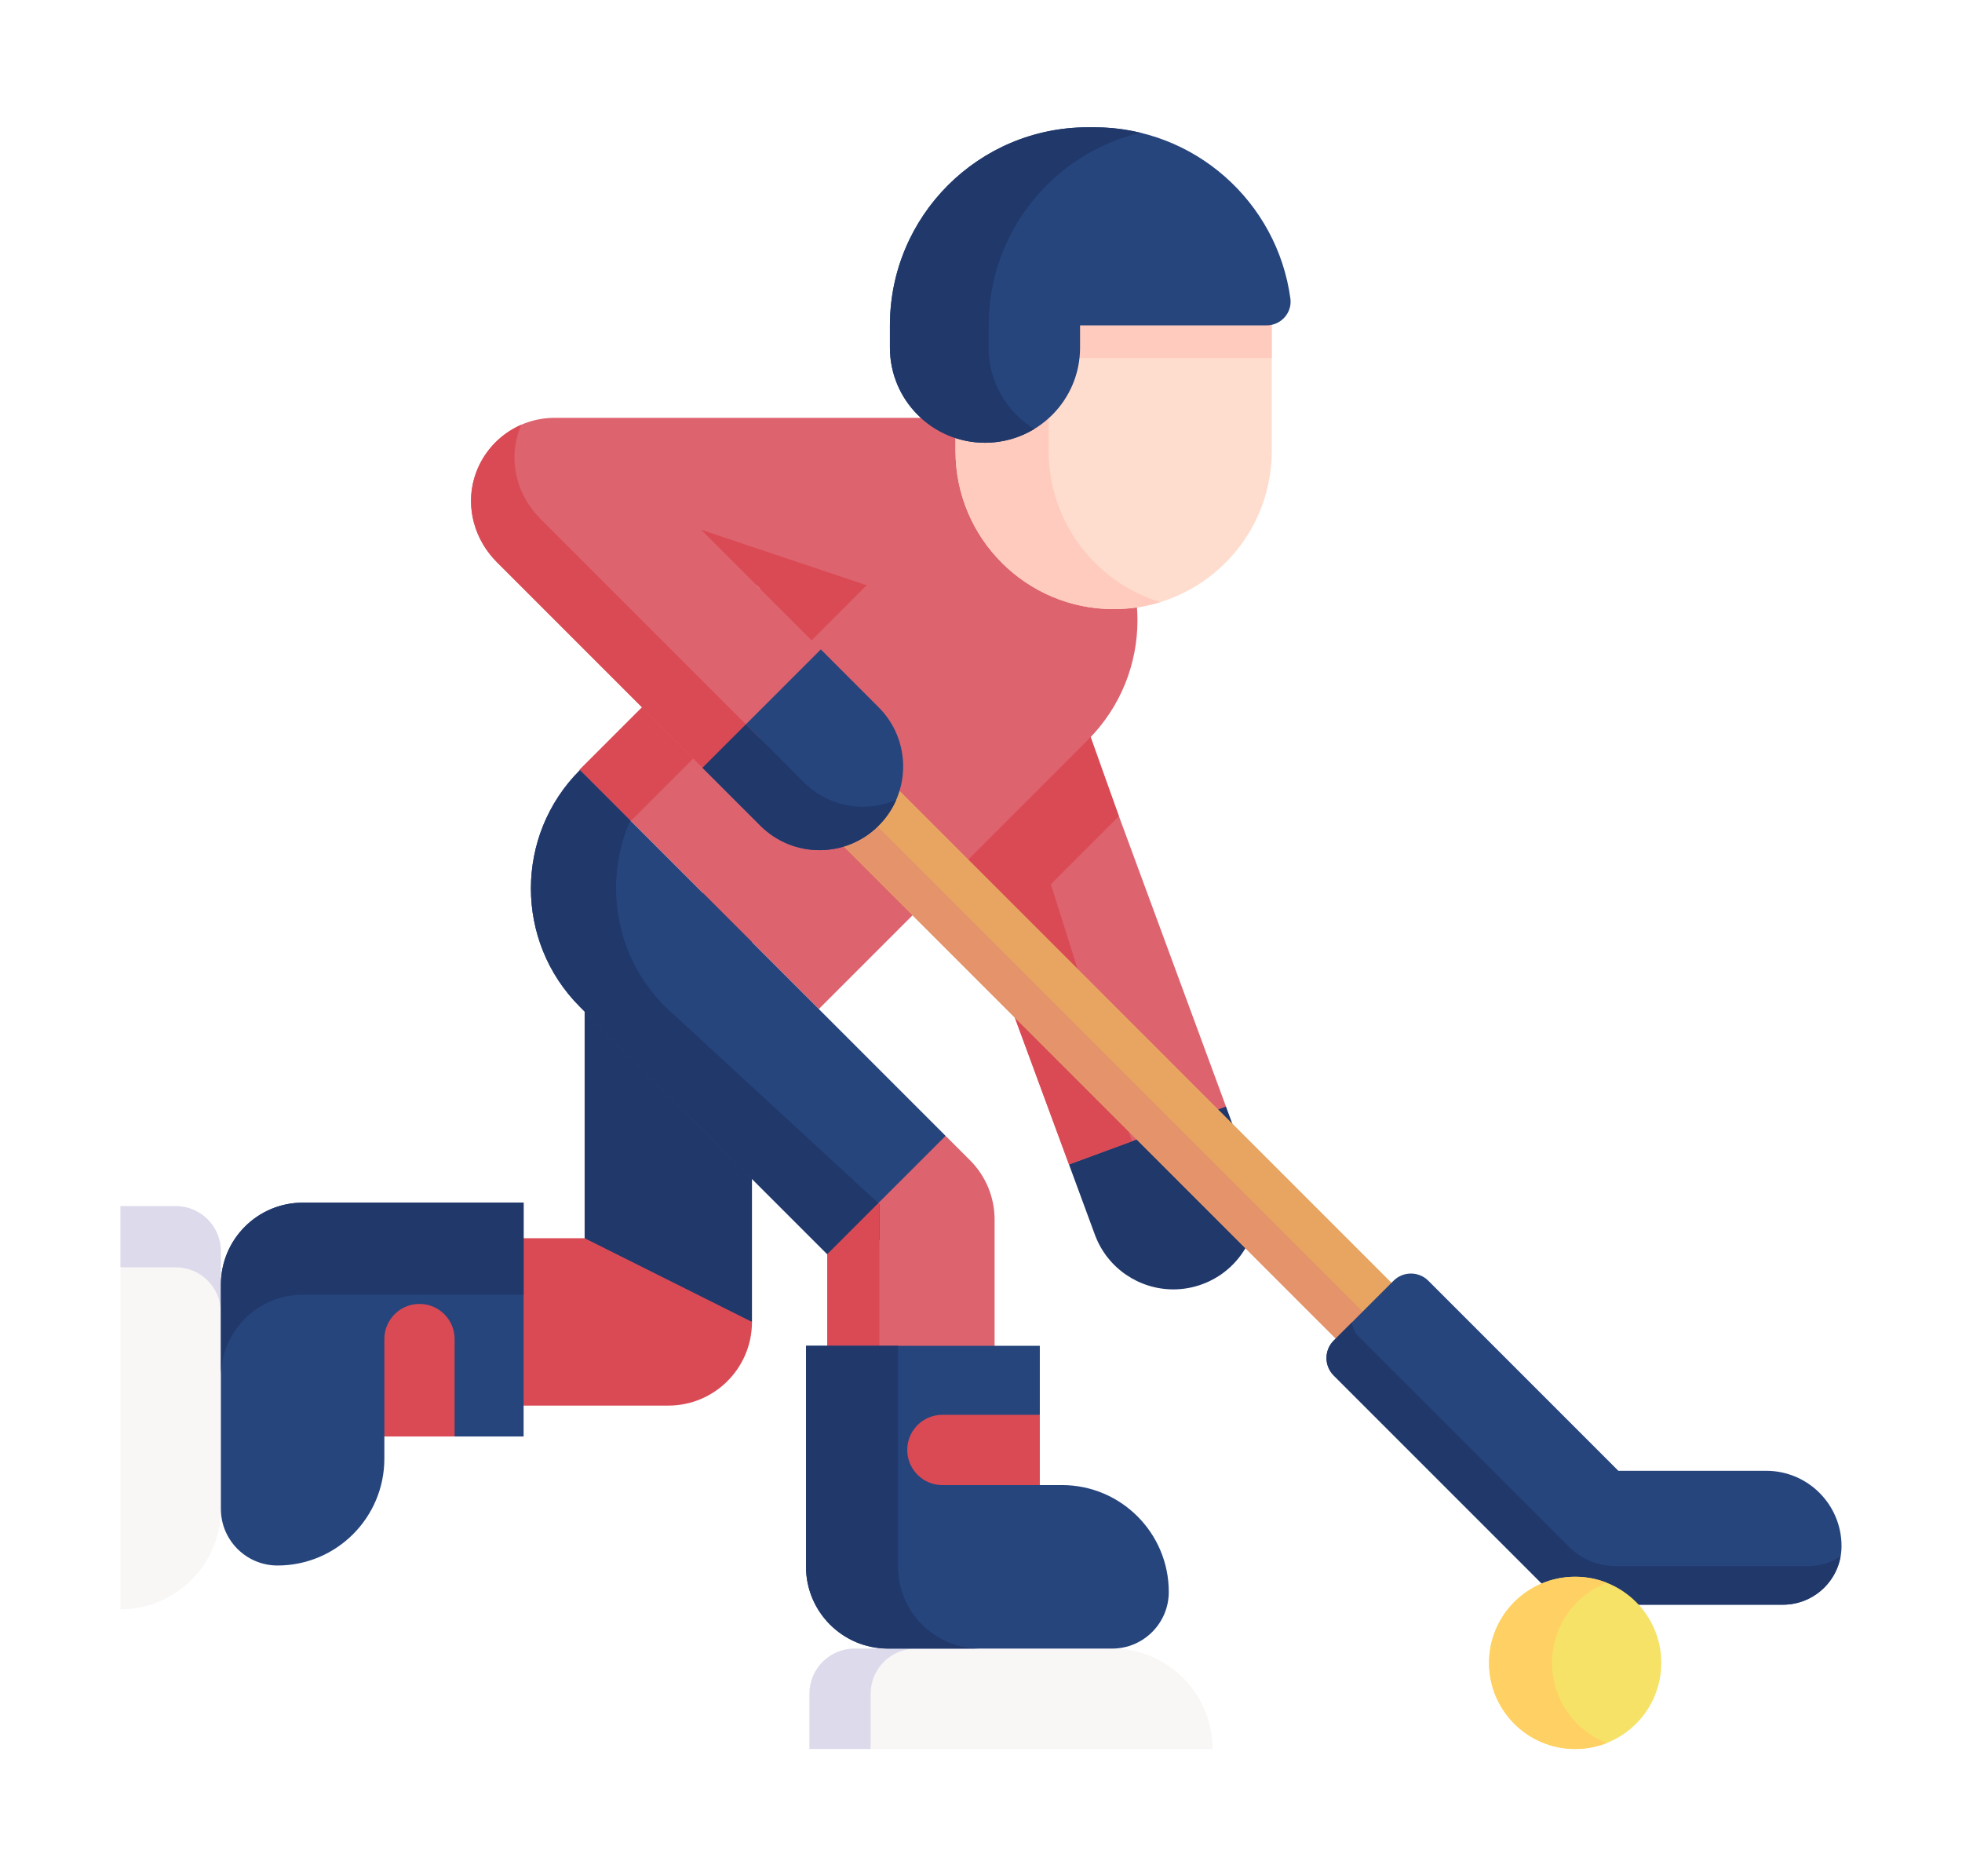 <svg width="228" height="218" viewBox="0 0 228 218" fill="none" xmlns="http://www.w3.org/2000/svg">
<g filter="url(#filter0_d_1109_21940)">
<path d="M139.716 149.209C138.608 149.617 137.472 149.811 136.352 149.811C132.397 149.811 128.679 147.38 127.232 143.449L124.226 135.297L129.986 127.365L142.47 128.569L145.476 136.72C147.335 141.761 144.756 147.35 139.716 149.209V149.209Z" fill="#21386B"/>
<path d="M142.47 128.569L124.225 135.297L111.269 100.17L123.85 78.08L142.47 128.569Z" fill="#DD636E"/>
<path d="M131.545 132.598L124.225 135.297L107.619 90.272L120.791 98.537L131.545 132.598Z" fill="#DA4A54"/>
<path d="M130.024 94.827L114.884 109.967L109.654 95.388L125.506 82.131L130.024 94.827Z" fill="#DA4A54"/>
<path d="M87.385 153.59C87.385 158.961 83.033 163.313 77.662 163.313H41.19C35.823 163.313 31.467 158.961 31.467 153.59C31.467 150.907 32.556 148.476 34.314 146.718C36.075 144.956 38.506 143.867 41.19 143.867H67.939L78.201 145.411L87.385 153.59Z" fill="#DA4A54"/>
<path d="M87.385 103.778V153.59L67.939 143.867V103.778H87.385Z" fill="#21386B"/>
<path d="M126.426 58.165C118.749 50.488 106.302 50.488 98.625 58.165L67.352 89.438L95.153 117.238L126.426 85.966C134.103 78.289 134.103 65.842 126.426 58.165V58.165Z" fill="#DD636E"/>
<path d="M129.084 61.463C121.477 56.574 111.233 57.457 104.575 64.115L73.302 95.388L67.352 89.438L98.625 58.165C106.302 50.488 118.751 50.488 126.428 58.165C127.451 59.188 128.334 60.292 129.084 61.463Z" fill="#DA4A54"/>
<path d="M109.886 131.972L105.475 143.215L96.134 145.721L67.39 116.98C59.798 109.384 59.798 97.071 67.39 89.476L109.886 131.972Z" fill="#26457D"/>
<path d="M115.58 141.695V156.365C115.58 161.736 111.228 166.088 105.857 166.088C100.49 166.088 96.134 161.736 96.134 156.365V145.72L109.886 131.972L112.733 134.819C114.557 136.643 115.58 139.117 115.58 141.695V141.695Z" fill="#DD636E"/>
<path d="M102.186 139.895V144.099L96.134 145.721L67.39 116.98C59.798 109.385 59.798 97.072 67.39 89.476L73.243 95.329C70.097 102.462 71.442 111.1 77.284 116.945L102.186 139.895Z" fill="#21386B"/>
<path d="M96.134 156.365V145.72L102.069 139.786L102.186 139.895V156.511L99.181 158.99L96.134 156.365Z" fill="#DA4A54"/>
<path d="M161.304 159.709C160.131 159.709 158.958 159.262 158.064 158.367L94.913 95.216C93.124 93.427 93.124 90.525 94.913 88.735C96.703 86.946 99.604 86.946 101.394 88.735L164.544 151.886C166.334 153.675 166.334 156.577 164.544 158.366C163.65 159.261 162.477 159.709 161.304 159.709Z" fill="#E7A561"/>
<path d="M165.706 156.406C165.5 157.122 165.115 157.798 164.547 158.366C163.648 159.261 162.478 159.708 161.304 159.708C160.133 159.708 158.958 159.261 158.064 158.366L94.916 95.218C93.123 93.425 93.123 90.524 94.916 88.735C95.48 88.171 96.156 87.782 96.876 87.576C96.425 89.132 96.814 90.874 98.035 92.095L161.187 155.247C162.081 156.142 163.252 156.589 164.426 156.589C164.858 156.589 165.29 156.527 165.706 156.406V156.406Z" fill="#E4936B"/>
<path d="M214 179.636C214 183.397 210.951 186.446 207.189 186.446H184.846C182.783 186.446 180.804 185.627 179.346 184.168L154.986 159.809C153.868 158.691 153.868 156.879 154.986 155.761L161.939 148.809C163.057 147.691 164.869 147.691 165.986 148.809L188.068 170.89H205.254C210.084 170.89 214 174.805 214 179.636V179.636Z" fill="#26457D"/>
<path d="M213.893 180.823C213.333 184.02 210.545 186.447 207.188 186.447H184.845C182.78 186.447 180.804 185.626 179.346 184.168L154.984 159.81C153.868 158.69 153.868 156.878 154.984 155.761L157.104 153.646C157.174 154.26 157.446 154.855 157.917 155.326L182.275 179.683C183.733 181.142 185.713 181.962 187.778 181.962H210.121C211.513 181.962 212.812 181.542 213.893 180.823V180.823Z" fill="#21386B"/>
<path d="M116.075 67.994H87.922L95.381 75.453L90.926 84.367L81.629 89.201L57.73 65.303C55.179 62.752 54.098 59.014 55.113 55.556C56.338 51.36 60.165 48.548 64.447 48.548H116.075V67.994Z" fill="#DD636E"/>
<path d="M102.105 95.926C100.207 97.824 97.718 98.777 95.229 98.777C92.744 98.777 90.255 97.824 88.357 95.926L81.633 89.202L95.385 75.454L102.105 82.178C105.905 85.974 105.905 92.13 102.105 95.926V95.926Z" fill="#26457D"/>
<path d="M88.268 85.748L81.629 89.202L57.73 65.303C55.179 62.752 54.098 59.014 55.113 55.557C55.949 52.691 57.999 50.473 60.577 49.353C60.414 49.727 60.273 50.112 60.157 50.513C59.142 53.97 60.223 57.707 62.775 60.259L86.673 84.157H86.677L88.268 85.748Z" fill="#DA4A54"/>
<path d="M104.151 92.92C103.68 94.013 102.996 95.035 102.105 95.926C100.207 97.824 97.718 98.777 95.229 98.777C92.744 98.777 90.255 97.824 88.357 95.926L81.633 89.202L86.677 84.158L93.401 90.882C95.299 92.78 97.788 93.733 100.273 93.733C101.596 93.732 102.918 93.464 104.151 92.92Z" fill="#21386B"/>
<path d="M147.791 37.805V52.396C147.791 62.545 139.565 70.774 129.416 70.774C119.268 70.774 111.038 62.545 111.038 52.396V37.805C111.038 27.656 119.268 19.427 129.416 19.427C134.491 19.427 139.086 21.483 142.411 24.811C143.03 25.431 143.602 26.091 144.129 26.795C146.427 29.861 147.791 33.676 147.791 37.805Z" fill="#FFDDCE"/>
<path d="M134.83 69.964C133.12 70.489 131.301 70.774 129.414 70.774C119.268 70.774 111.039 62.55 111.039 52.398V37.804C111.039 27.657 119.268 19.428 129.414 19.428C131.301 19.428 133.12 19.713 134.83 20.242C127.325 22.549 121.869 29.543 121.869 37.804V52.398C121.869 60.663 127.325 67.652 134.83 69.964Z" fill="#FFCBBE"/>
<path d="M147.791 37.805V41.603H116.507V26.794H144.129C146.427 29.861 147.791 33.676 147.791 37.805V37.805Z" fill="#FFCBBE"/>
<path d="M125.512 37.805V40.395C125.512 46.497 120.566 51.443 114.464 51.443C108.362 51.443 103.416 46.497 103.416 40.395V37.805C103.416 25.093 113.721 14.789 126.432 14.789H127.146C138.802 14.789 148.435 23.453 149.954 34.694C150.177 36.346 148.857 37.805 147.189 37.805H125.512Z" fill="#26457D"/>
<path d="M114.891 37.805V40.395C114.891 43.444 116.126 46.208 118.128 48.206C118.75 48.828 119.444 49.377 120.202 49.842C118.528 50.855 116.564 51.443 114.465 51.443C111.415 51.443 108.655 50.208 106.654 48.206C104.652 46.208 103.416 43.444 103.416 40.395V37.805C103.416 25.091 113.724 14.788 126.433 14.788H127.149C129.002 14.788 130.803 15.005 132.528 15.422C122.408 17.841 114.891 26.944 114.891 37.805V37.805Z" fill="#21386B"/>
<path d="M140.908 203.212H94.063V196.79C94.063 193.893 96.411 191.545 99.308 191.545H129.241C135.684 191.545 140.908 196.769 140.908 203.212V203.212Z" fill="#F9F6F6"/>
<path d="M106.423 191.545C103.525 191.545 101.176 193.894 101.176 196.791V203.212H94.063V196.791C94.063 193.894 96.412 191.545 99.309 191.545H106.423Z" fill="#DDDAEC"/>
<path d="M123.407 172.548H120.835L117.425 166.748L120.835 164.383V156.365H93.663V182.022C93.663 187.281 97.927 191.545 103.186 191.545H129.241C132.875 191.545 135.822 188.598 135.822 184.963C135.822 178.106 130.264 172.548 123.407 172.548V172.548Z" fill="#26457D"/>
<path d="M113.879 191.543H103.184C97.925 191.543 93.663 187.28 93.663 182.022V156.365H104.358V182.022C104.358 187.28 108.621 191.543 113.879 191.543Z" fill="#21386B"/>
<path d="M109.512 164.383H120.835V172.548H109.512C107.258 172.548 105.43 170.72 105.43 168.466C105.43 166.211 107.258 164.383 109.512 164.383Z" fill="#DA4A54"/>
<path d="M14 186.978V140.132H20.422C23.319 140.132 25.668 142.481 25.668 145.378V175.31C25.668 181.754 20.444 186.978 14 186.978V186.978Z" fill="#F9F6F6"/>
<path d="M25.668 152.492C25.668 149.595 23.318 147.246 20.421 147.246H14V140.132H20.421C23.318 140.132 25.668 142.482 25.668 145.379V152.492Z" fill="#DDDAEC"/>
<path d="M44.665 169.476V166.904L50.464 163.494L52.829 166.904H60.848V139.733H35.191C29.931 139.733 25.668 143.997 25.668 149.256V175.31C25.668 178.945 28.614 181.892 32.249 181.892C39.106 181.892 44.665 176.333 44.665 169.476V169.476Z" fill="#26457D"/>
<path d="M25.67 159.948V149.253C25.67 143.995 29.932 139.732 35.191 139.732H60.847V150.428H35.191C29.932 150.428 25.67 154.69 25.67 159.948V159.948Z" fill="#21386B"/>
<path d="M52.829 155.582V166.904H44.665V155.582C44.665 153.327 46.493 151.5 48.747 151.5C51.002 151.5 52.829 153.327 52.829 155.582V155.582Z" fill="#DA4A54"/>
<path d="M183.047 203.212C188.573 203.212 193.053 198.733 193.053 193.207C193.053 187.68 188.573 183.201 183.047 183.201C177.521 183.201 173.041 187.68 173.041 193.207C173.041 198.733 177.521 203.212 183.047 203.212Z" fill="#F6E266"/>
<path d="M186.707 202.519C185.573 202.965 184.337 203.211 183.045 203.211C177.52 203.211 173.041 198.732 173.041 193.207C173.041 187.678 177.52 183.199 183.045 183.199C184.337 183.199 185.573 183.444 186.707 183.891C182.989 185.348 180.357 188.969 180.357 193.207C180.357 197.44 182.989 201.062 186.707 202.519Z" fill="#FFD064"/>
<path d="M92.542 72.614L81.48 61.552L100.696 67.994L94.309 74.381" fill="#DA4A54"/>
</g>
<defs>
<filter id="filter0_d_1109_21940" x="0" y="-5" width="228" height="228" filterUnits="userSpaceOnUse" color-interpolation-filters="sRGB">
<feFlood flood-opacity="0" result="BackgroundImageFix"/>
<feColorMatrix in="SourceAlpha" type="matrix" values="0 0 0 0 0 0 0 0 0 0 0 0 0 0 0 0 0 0 127 0" result="hardAlpha"/>
<feOffset/>
<feGaussia__22lur stdDeviation="7"/>
<feColorMatrix type="matrix" values="0 0 0 0 1 0 0 0 0 1 0 0 0 0 1 0 0 0 0.8 0"/>
<feBlend mode="normal" in2="BackgroundImageFix" result="effect1_dropShadow_1109_21940"/>
<feBlend mode="normal" in="SourceGraphic" in2="effect1_dropShadow_1109_21940" result="shape"/>
</filter>
</defs>
</svg>
